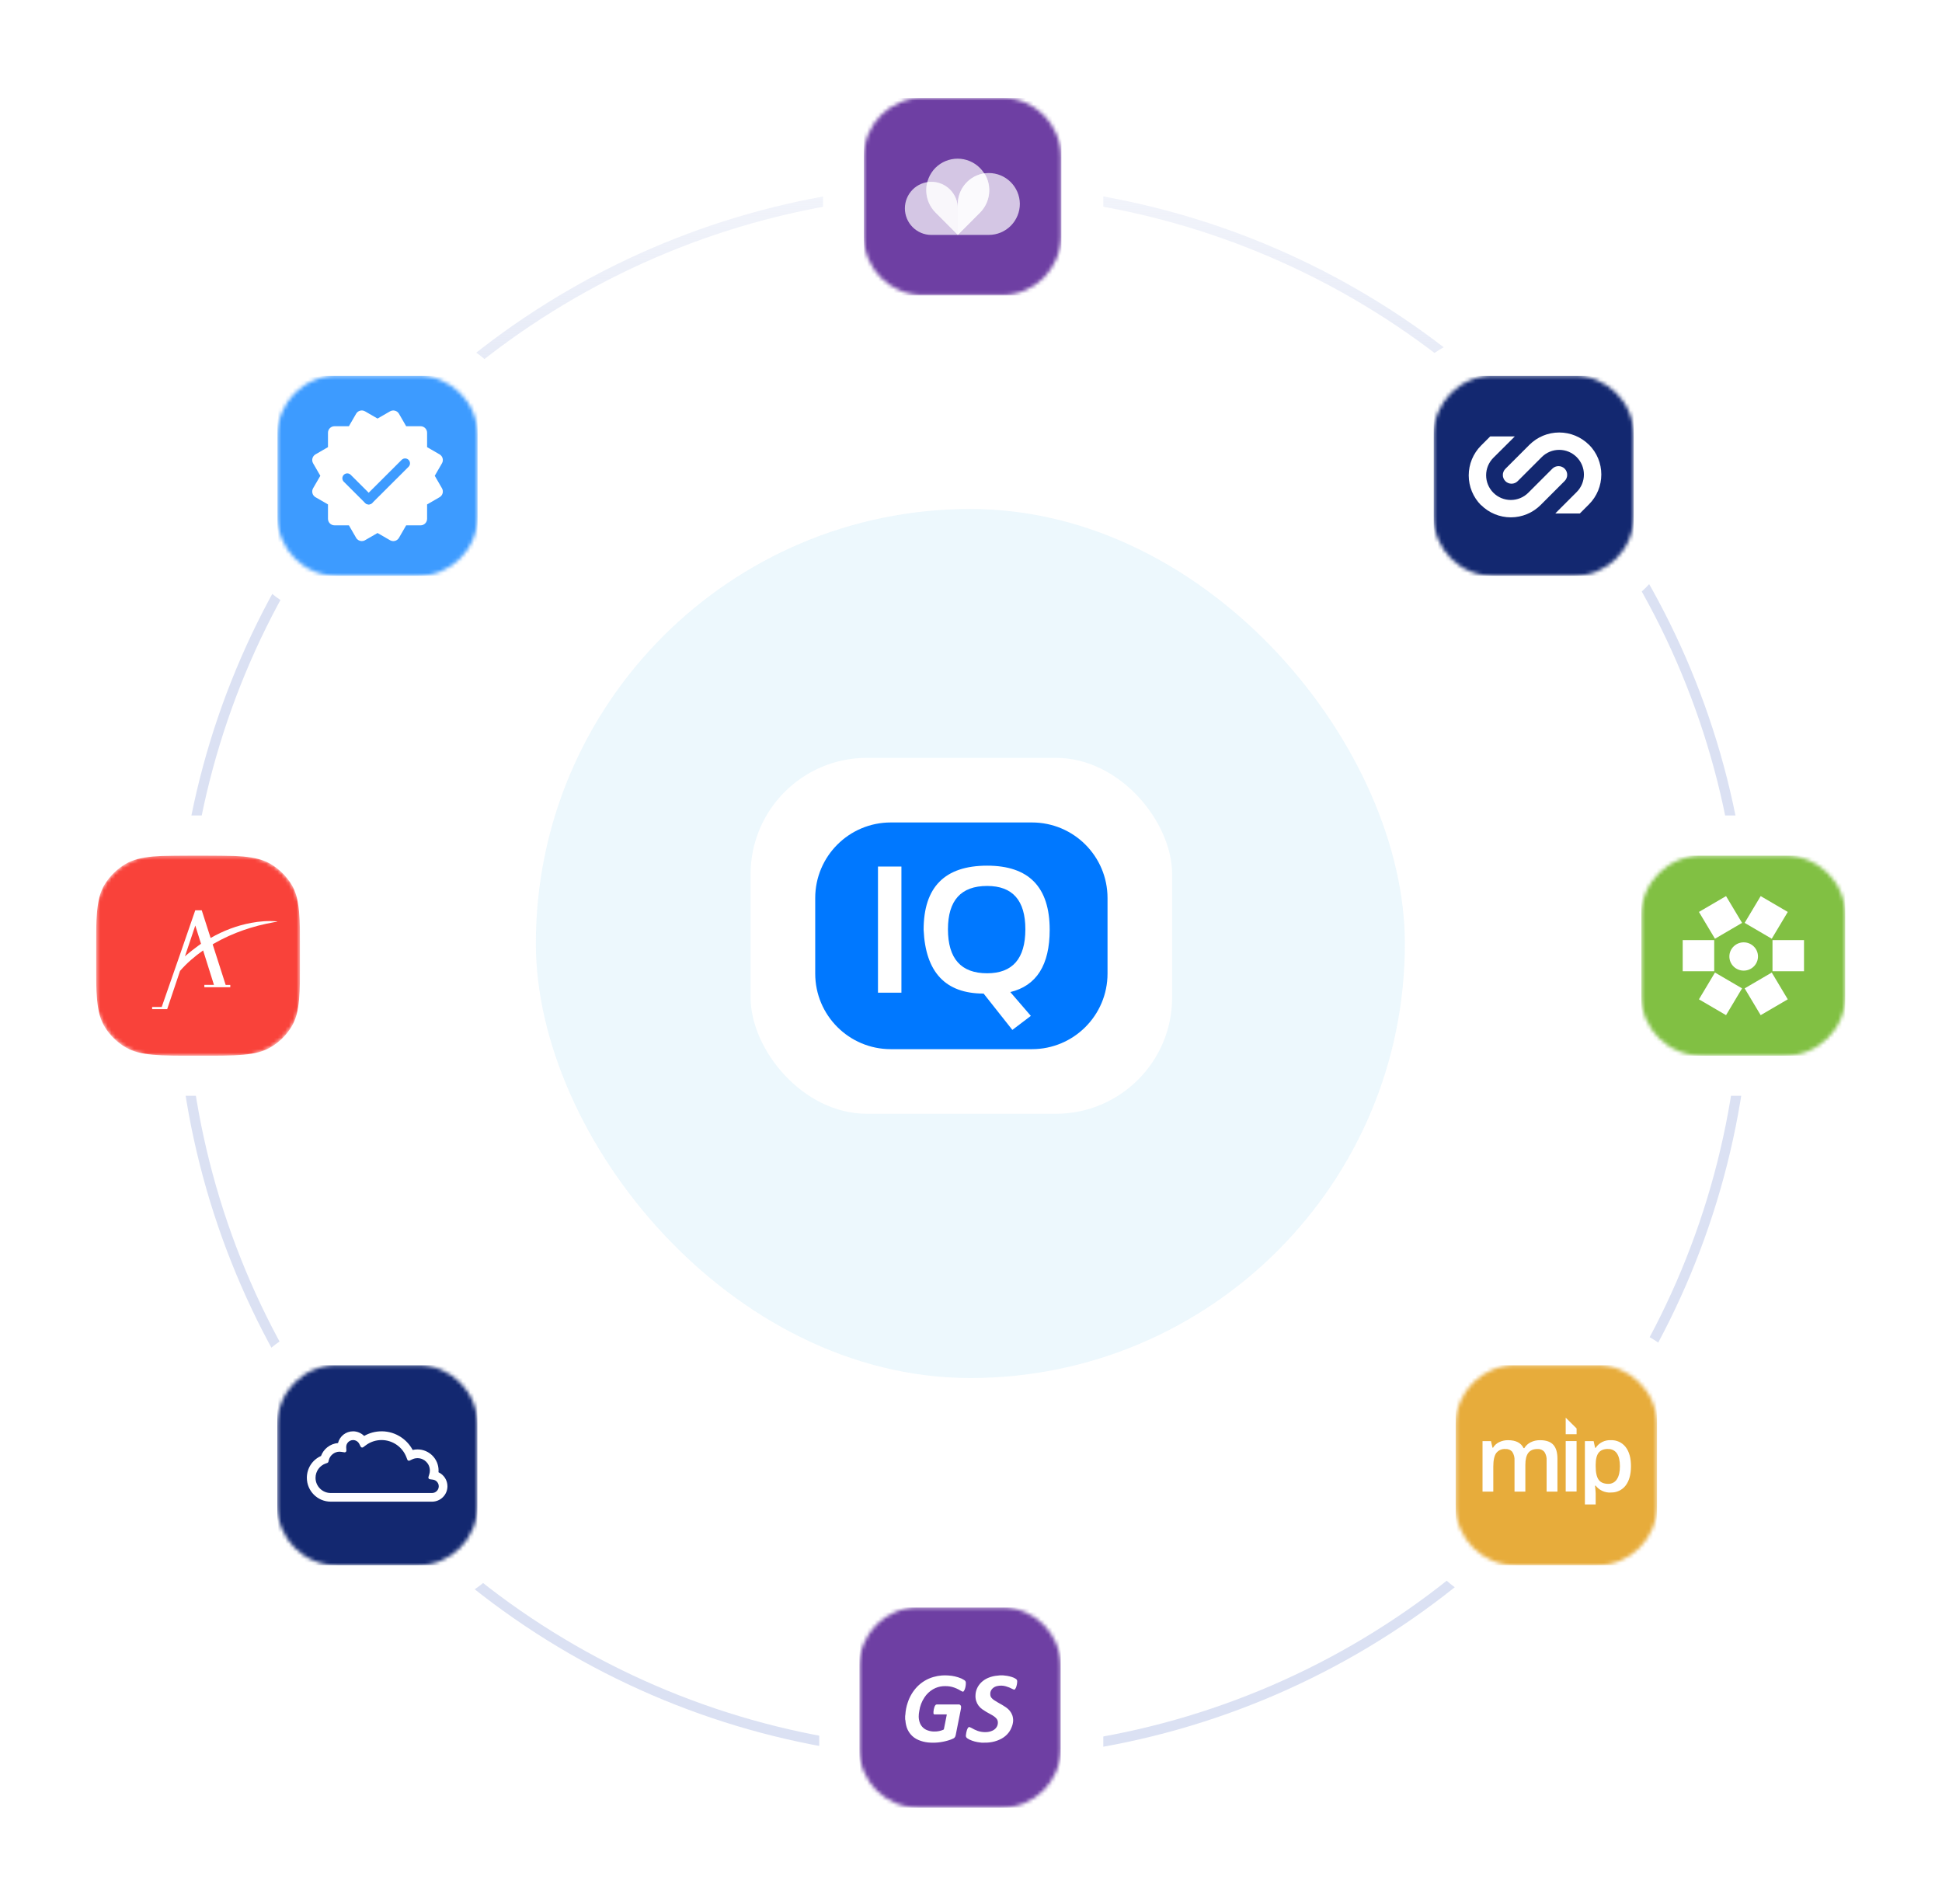 <svg width="514" height="504" viewBox="0 0 514 504" fill="none" xmlns="http://www.w3.org/2000/svg">
<g opacity="0.3" filter="url(#filter0_f_22581_2479)">
<rect x="141.831" y="134.712" width="230" height="230" rx="115" fill="#C1E6F7"/>
</g>
<rect x="198.67" y="200.58" width="111.563" height="94.196" rx="30.777" fill="white"/>
<path d="M293.135 257.678C293.135 268.724 284.181 277.678 273.135 277.678H235.768C224.722 277.678 215.768 268.724 215.768 257.678V237.678C215.768 226.632 224.722 217.678 235.768 217.678H273.135C284.181 217.678 293.135 226.632 293.135 237.678V257.678Z" fill="#0078FF"/>
<path d="M238.584 229.346V262.73H232.38V229.346H238.584Z" fill="white"/>
<path d="M261.272 257.594C268.016 257.594 271.388 253.711 271.388 245.945C271.388 238.303 268.016 234.482 261.272 234.482C254.358 234.482 250.9 238.303 250.9 245.945C250.9 253.711 254.358 257.594 261.272 257.594ZM244.461 246.085C244.461 234.77 250.066 229.112 261.272 229.112C272.309 229.112 277.826 234.77 277.826 246.085C277.826 255.392 274.353 260.886 267.407 262.567L272.839 268.87L267.945 272.582L260.335 262.964C250.252 262.964 244.961 257.337 244.461 246.085Z" fill="white"/>
<circle cx="254.999" cy="257.148" r="207.132" stroke="url(#paint0_linear_22581_2479)" stroke-width="2.673"/>
<g filter="url(#filter1_d_22581_2479)">
<path d="M62.797 374.004C62.797 359.962 74.18 348.58 88.221 348.58H111.56C125.601 348.58 136.984 359.962 136.984 374.004V397.342C136.984 411.384 125.601 422.766 111.56 422.766H88.221C74.18 422.766 62.797 411.384 62.797 397.342V374.004Z" fill="white"/>
<g clip-path="url(#clip0_22581_2479)">
<mask id="mask0_22581_2479" style="mask-type:luminance" maskUnits="userSpaceOnUse" x="73" y="359" width="54" height="54">
<path d="M110.634 359.173H89.147C80.445 359.173 73.391 366.228 73.391 374.93V396.416C73.391 405.118 80.445 412.173 89.147 412.173H110.634C119.336 412.173 126.391 405.118 126.391 396.416V374.93C126.391 366.228 119.336 359.173 110.634 359.173Z" fill="white"/>
</mask>
<g mask="url(#mask0_22581_2479)">
<path d="M110.634 359.173H89.147C80.445 359.173 73.391 366.228 73.391 374.93V396.416C73.391 405.118 80.445 412.173 89.147 412.173H110.634C119.336 412.173 126.391 405.118 126.391 396.416V374.93C126.391 366.228 119.336 359.173 110.634 359.173Z" fill="white"/>
<path fill-rule="evenodd" clip-rule="evenodd" d="M73.391 359.173H126.391V412.173H73.391V359.173ZM96.382 377.927C97.773 377.126 99.361 376.703 100.998 376.703V376.699C102.89 376.699 104.714 377.267 106.275 378.345C107.512 379.196 108.522 380.329 109.222 381.638C109.636 381.543 110.064 381.493 110.505 381.493C113.575 381.493 116.077 383.99 116.077 387.065C116.077 387.224 116.072 387.383 116.058 387.538C117.491 388.202 118.428 389.648 118.428 391.245C118.428 393.492 116.6 395.32 114.348 395.32H114.289H87.539C84.051 395.32 81.217 392.487 81.217 389.003C81.217 386.487 82.677 384.245 84.96 383.235C85.297 382.325 85.865 381.534 86.62 380.938C87.43 380.288 88.431 379.892 89.463 379.805C89.923 377.986 91.546 376.703 93.461 376.703C94.539 376.703 95.604 377.158 96.382 377.927ZM96.141 380.902C96.059 380.961 95.963 380.993 95.868 380.993V381.002C95.831 381.002 95.795 380.997 95.763 380.988C95.636 380.956 95.522 380.87 95.463 380.752L95.085 380.019C94.771 379.41 94.135 379.019 93.461 379.019C92.452 379.019 91.633 379.837 91.633 380.847V380.947L91.678 381.784C91.688 381.92 91.633 382.057 91.533 382.148C91.451 382.225 91.342 382.266 91.228 382.266C91.205 382.266 91.16 382.262 91.16 382.262L90.323 382.134C90.177 382.112 90.027 382.102 89.891 382.102C89.864 382.102 89.836 382.098 89.809 382.093C88.481 382.13 87.312 383.076 87.012 384.372L86.925 384.75C86.889 384.904 86.775 385.027 86.625 385.077L86.257 385.2C84.619 385.75 83.514 387.283 83.514 389.012C83.514 391.227 85.315 393.032 87.535 393.032H114.348C115.326 393.032 116.127 392.237 116.127 391.254C116.127 390.367 115.467 389.607 114.585 389.494L113.775 389.385C113.643 389.366 113.525 389.294 113.452 389.18C113.379 389.066 113.361 388.93 113.398 388.802L113.634 388.02C113.73 387.711 113.775 387.397 113.775 387.079C113.775 385.277 112.31 383.808 110.505 383.808C110.013 383.808 109.54 383.913 109.108 384.122L108.431 384.445C108.371 384.477 108.303 384.49 108.235 384.49C108.176 384.49 108.121 384.481 108.067 384.459C107.953 384.409 107.857 384.318 107.812 384.199L107.539 383.499C106.498 380.815 103.868 379.014 100.998 379.014C99.47 379.014 98.019 379.496 96.8 380.41L96.141 380.902Z" fill="#132870"/>
</g>
</g>
</g>
<g filter="url(#filter2_d_22581_2479)">
<path d="M216.831 438.136C216.831 424.095 228.213 412.712 242.254 412.712H266.593C280.634 412.712 292.017 424.095 292.017 438.136V461.475C292.017 475.516 280.634 486.898 266.593 486.898H242.254C228.213 486.898 216.831 475.516 216.831 461.475V438.136Z" fill="white"/>
<g clip-path="url(#clip1_22581_2479)">
<mask id="mask1_22581_2479" style="mask-type:luminance" maskUnits="userSpaceOnUse" x="227" y="423" width="54" height="54">
<path d="M265.164 423.305H243.027C234.427 423.305 227.456 430.24 227.456 438.795V460.816C227.456 469.37 234.427 476.305 243.027 476.305H265.164C273.764 476.305 280.736 469.37 280.736 460.816V438.795C280.736 430.24 273.764 423.305 265.164 423.305Z" fill="white"/>
</mask>
<g mask="url(#mask1_22581_2479)">
<path d="M265.164 423.305H243.027C234.427 423.305 227.456 430.24 227.456 438.795V460.816C227.456 469.37 234.427 476.305 243.027 476.305H265.164C273.764 476.305 280.736 469.37 280.736 460.816V438.795C280.736 430.24 273.764 423.305 265.164 423.305Z" fill="white"/>
<path fill-rule="evenodd" clip-rule="evenodd" d="M227.456 423.305H280.735V476.305H227.456V423.305ZM239.571 452.067C239.595 451.945 239.612 451.821 239.623 451.697C239.69 450.582 239.909 449.482 240.276 448.428C240.789 446.876 241.641 445.46 242.768 444.287C243.962 443.067 245.448 442.181 247.081 441.718C247.801 441.509 248.54 441.377 249.287 441.321C249.841 441.282 250.397 441.282 250.951 441.321C252.168 441.382 253.365 441.659 254.487 442.14C254.69 442.235 254.884 442.35 255.08 442.467C255.13 442.497 255.18 442.527 255.231 442.556C255.361 442.63 255.467 442.739 255.539 442.871C255.61 443.003 255.644 443.152 255.635 443.303C255.643 443.889 255.544 444.471 255.342 445.02C255.282 445.17 255.203 445.313 255.107 445.443C255.089 445.479 255.064 445.512 255.033 445.538C255.003 445.564 254.967 445.584 254.928 445.596C254.89 445.608 254.849 445.611 254.809 445.606C254.769 445.602 254.731 445.589 254.696 445.568C254.559 445.518 254.428 445.454 254.304 445.377C253.581 444.917 252.794 444.57 251.968 444.346C251.583 444.248 251.19 444.186 250.794 444.161C250.383 444.135 249.971 444.135 249.561 444.161C248.642 444.233 247.75 444.51 246.951 444.974C246.038 445.505 245.261 446.245 244.68 447.133C243.96 448.211 243.492 449.439 243.31 450.726C243.213 451.205 243.163 451.691 243.16 452.179C243.16 452.81 243.284 453.434 243.525 454.015C243.711 454.439 243.98 454.819 244.317 455.133C244.654 455.446 245.05 455.686 245.483 455.838C246.097 456.066 246.748 456.173 247.401 456.155C248.179 456.158 248.949 456 249.665 455.693C249.714 455.676 249.756 455.646 249.788 455.604C249.819 455.563 249.838 455.514 249.841 455.462C249.962 454.851 250.084 454.238 250.207 453.626C250.329 453.013 250.451 452.401 250.572 451.79C250.577 451.737 250.577 451.684 250.572 451.631H247.401C247.362 451.636 247.322 451.632 247.283 451.621C247.245 451.61 247.21 451.591 247.179 451.566C247.148 451.541 247.122 451.51 247.103 451.474C247.084 451.439 247.072 451.4 247.068 451.36C247.052 451.205 247.052 451.047 247.068 450.891C247.103 450.485 247.184 450.084 247.31 449.696C247.373 449.505 247.468 449.326 247.59 449.168C247.633 449.113 247.687 449.069 247.75 449.039C247.812 449.009 247.88 448.994 247.949 448.996H253.671C253.743 448.986 253.815 448.986 253.887 448.996C254.023 449.03 254.145 449.107 254.234 449.217C254.323 449.326 254.376 449.462 254.383 449.604C254.388 449.767 254.377 449.931 254.35 450.092L254.154 451.069C253.856 452.555 253.563 454.018 253.273 455.482C253.221 455.739 253.171 455.998 253.12 456.258C253.07 456.517 253.019 456.776 252.967 457.034C252.945 457.139 252.917 457.243 252.882 457.344C252.839 457.488 252.768 457.621 252.671 457.735C252.574 457.849 252.455 457.941 252.321 458.005C251.87 458.223 251.4 458.399 250.918 458.533C250.053 458.789 249.166 458.964 248.269 459.055C247.401 459.137 246.527 459.137 245.659 459.055C244.772 458.968 243.903 458.745 243.081 458.394C242.259 458.054 241.532 457.514 240.964 456.823C240.395 456.133 240.002 455.311 239.819 454.432C239.728 454.041 239.669 453.643 239.643 453.243C239.625 453.129 239.601 453.017 239.571 452.906V452.067ZM259.425 459.061L259.924 459.117L261.152 459.092H261.293L261.869 459.043C262.809 458.94 263.72 458.69 264.559 458.304C266.056 457.639 267.194 456.484 267.726 455.088C267.971 454.532 268.115 453.946 268.154 453.351C268.17 452.848 268.097 452.345 267.937 451.861C267.635 451.028 267.052 450.296 266.265 449.76C265.578 449.295 264.86 448.865 264.116 448.473C263.772 448.27 263.449 448.067 263.126 447.857C262.854 447.688 262.617 447.48 262.424 447.241C262.219 446.987 262.109 446.684 262.108 446.373C262.094 446.223 262.094 446.073 262.108 445.923C262.164 445.5 262.365 445.103 262.685 444.783C263.005 444.463 263.428 444.235 263.898 444.131C264.658 443.952 265.461 443.971 266.209 444.186C266.811 444.353 267.386 444.585 267.923 444.876C268.039 444.943 268.164 444.997 268.295 445.036C268.329 445.051 268.366 445.06 268.404 445.062C268.442 445.064 268.48 445.059 268.516 445.048C268.552 445.037 268.585 445.02 268.613 444.998C268.642 444.976 268.665 444.949 268.681 444.919C268.77 444.798 268.845 444.671 268.906 444.537C269.108 444.007 269.216 443.452 269.229 442.893C269.239 442.756 269.207 442.619 269.137 442.497C269.066 442.375 268.96 442.271 268.829 442.197C268.657 442.092 268.478 441.996 268.295 441.907C267.556 441.608 266.766 441.419 265.956 441.347L265.436 441.291H264.671L264.137 441.353C263.228 441.412 262.339 441.621 261.518 441.969C260.134 442.56 259.069 443.6 258.547 444.87C258.323 445.414 258.202 445.986 258.189 446.564C258.158 447.07 258.219 447.577 258.371 448.067C258.634 448.938 259.205 449.714 260.001 450.284C260.703 450.769 261.442 451.212 262.213 451.608C262.539 451.777 262.849 451.969 263.14 452.181C263.351 452.335 263.541 452.508 263.709 452.699C263.926 452.942 264.06 453.235 264.095 453.542C264.116 453.729 264.116 453.916 264.095 454.103C264.049 454.496 263.89 454.871 263.632 455.195C263.373 455.518 263.025 455.778 262.62 455.951C262.13 456.17 261.59 456.292 261.04 456.308C260.267 456.352 259.492 456.245 258.772 455.994C258.189 455.777 257.632 455.51 257.107 455.199C256.978 455.122 256.839 455.058 256.693 455.008C256.654 454.99 256.611 454.979 256.567 454.976C256.523 454.973 256.479 454.978 256.437 454.99C256.395 455.002 256.356 455.021 256.323 455.046C256.29 455.072 256.263 455.103 256.243 455.138C256.191 455.197 256.146 455.261 256.11 455.329C256.043 455.461 255.984 455.597 255.934 455.735C255.783 456.199 255.687 456.676 255.647 457.158C255.621 457.314 255.646 457.474 255.717 457.618C255.789 457.763 255.906 457.887 256.054 457.977C256.234 458.095 256.422 458.204 256.616 458.304C257.491 458.706 258.443 458.963 259.425 459.061Z" fill="#6E3FA3"/>
</g>
</g>
</g>
<g filter="url(#filter3_d_22581_2479)">
<path d="M62.831 112.136C62.831 98.095 74.213 86.712 88.254 86.712H111.593C125.634 86.712 137.017 98.095 137.017 112.136V135.475C137.017 149.516 125.634 160.898 111.593 160.898H88.254C74.213 160.898 62.831 149.516 62.831 135.475V112.136Z" fill="white"/>
<g clip-path="url(#clip2_22581_2479)">
<mask id="mask2_22581_2479" style="mask-type:luminance" maskUnits="userSpaceOnUse" x="73" y="97" width="54" height="54">
<path d="M110.667 97.305H89.181C80.478 97.305 73.424 104.36 73.424 113.062V134.548C73.424 143.251 80.478 150.305 89.181 150.305H110.667C119.369 150.305 126.424 143.251 126.424 134.548V113.062C126.424 104.36 119.369 97.305 110.667 97.305Z" fill="white"/>
</mask>
<g mask="url(#mask2_22581_2479)">
<path d="M110.667 97.305H89.181C80.478 97.305 73.424 104.36 73.424 113.062V134.548C73.424 143.251 80.478 150.305 89.181 150.305H110.667C119.369 150.305 126.424 143.251 126.424 134.548V113.062C126.424 104.36 119.369 97.305 110.667 97.305Z" fill="white"/>
<path d="M126.424 150.305H73.424V97.305H126.424V150.305Z" fill="#3D9BFF"/>
<path d="M82.697 128.421C82.815 128.865 83.104 129.244 83.504 129.472L86.808 131.383V135.189C86.808 136.145 87.582 136.92 88.539 136.92H92.345L94.256 140.226C94.578 140.78 95.157 141.091 95.756 141.091C96.051 141.091 96.348 141.017 96.62 140.859L99.924 138.95L103.23 140.861C103.627 141.091 104.103 141.152 104.544 141.034C104.987 140.917 105.366 140.626 105.595 140.228L107.504 136.923H111.31C112.267 136.923 113.041 136.148 113.041 135.193V131.386L116.345 129.476C117.174 128.998 117.458 127.939 116.978 127.111L115.069 123.805L116.98 120.501C117.458 119.674 117.174 118.614 116.347 118.137L113.042 116.226V112.42C113.042 111.464 112.269 110.689 111.312 110.689H107.505L105.596 107.385C105.366 106.986 104.987 106.697 104.546 106.578C104.104 106.459 103.63 106.519 103.232 106.751L99.924 108.66L96.62 106.749C95.793 106.268 94.734 106.554 94.256 107.381L92.345 110.687H88.539C87.582 110.687 86.808 111.462 86.808 112.418V116.224L83.504 118.137C83.106 118.367 82.817 118.744 82.697 119.187C82.578 119.63 82.642 120.103 82.872 120.501L84.781 123.805L82.87 127.109C82.642 127.506 82.579 127.978 82.697 128.421Z" fill="white"/>
<path d="M108.139 121.421C108.645 120.916 108.645 120.098 108.139 119.593C107.633 119.088 106.812 119.088 106.306 119.593L96.692 129.181C96.186 129.685 96.186 130.504 96.692 131.009C97.198 131.514 98.019 131.514 98.525 131.009L108.139 121.421Z" fill="#3D9BFF"/>
<path d="M96.643 131.011C97.149 131.516 97.97 131.516 98.476 131.011C98.982 130.506 98.982 129.688 98.476 129.183L92.826 123.548C92.32 123.043 91.499 123.043 90.993 123.548C90.487 124.053 90.487 124.871 90.993 125.376L96.643 131.011Z" fill="#3D9BFF"/>
</g>
</g>
</g>
<g filter="url(#filter4_d_22581_2479)">
<path d="M14.831 239.136C14.831 225.095 26.213 213.712 40.255 213.712H64.593C78.635 213.712 90.017 225.095 90.017 239.136V262.475C90.017 276.516 78.635 287.898 64.593 287.898H40.255C26.213 287.898 14.831 276.516 14.831 262.475V239.136Z" fill="white"/>
<g clip-path="url(#clip3_22581_2479)">
<mask id="mask3_22581_2479" style="mask-type:luminance" maskUnits="userSpaceOnUse" x="25" y="224" width="55" height="54">
<path d="M63.37 224.305H41.478C32.611 224.305 25.424 231.36 25.424 240.062V261.548C25.424 270.251 32.611 277.305 41.478 277.305H63.37C72.236 277.305 79.424 270.251 79.424 261.548V240.062C79.424 231.36 72.236 224.305 63.37 224.305Z" fill="white"/>
</mask>
<g mask="url(#mask3_22581_2479)">
<path d="M63.37 224.305H41.478C32.611 224.305 25.424 231.36 25.424 240.062V261.548C25.424 270.251 32.611 277.305 41.478 277.305H63.37C72.236 277.305 79.424 270.251 79.424 261.548V240.062C79.424 231.36 72.236 224.305 63.37 224.305Z" fill="white"/>
<path fill-rule="evenodd" clip-rule="evenodd" d="M27.671 232.022C25.424 235.739 25.424 240.761 25.424 250.805C25.424 260.849 25.424 265.871 27.671 269.589C29.043 271.858 30.974 273.753 33.286 275.099C37.074 277.305 42.19 277.305 52.424 277.305C62.657 277.305 67.774 277.305 71.562 275.099C73.874 273.753 75.805 271.858 77.177 269.589C79.424 265.871 79.424 260.849 79.424 250.805C79.424 240.761 79.424 235.739 77.177 232.022C75.805 229.752 73.874 227.857 71.562 226.511C67.774 224.305 62.657 224.305 52.424 224.305C42.19 224.305 37.074 224.305 33.286 226.511C30.974 227.857 29.043 229.752 27.671 232.022ZM66.503 242.132C68.728 241.721 70.97 241.54 73.234 241.734C73.262 241.737 73.291 241.741 73.334 241.746C73.366 241.75 73.407 241.756 73.462 241.762C73.186 241.864 72.936 241.9 72.697 241.935C72.611 241.948 72.526 241.96 72.442 241.975C66.906 242.975 61.655 244.749 56.773 247.527C56.704 247.566 56.628 247.614 56.551 247.662C56.462 247.718 56.371 247.775 56.289 247.82C56.279 247.79 56.269 247.761 56.26 247.733C56.254 247.716 56.248 247.698 56.242 247.681L59.726 258.549H60.951V259.167H54.085V258.546H56.627L53.76 249.427C51.584 250.951 49.385 252.824 47.661 254.839C47.657 254.843 47.679 254.772 47.718 254.653L44.251 264.963H40.265V264.393H42.802C42.802 264.393 46.174 254.731 47.807 250.024C49.069 246.387 51.683 238.8 51.683 238.8H53.395L55.745 246.132C59.095 244.217 62.688 242.837 66.503 242.132ZM48.95 250.988C49.083 250.874 50.044 250.046 50.952 249.332C51.921 248.571 53.184 247.677 53.205 247.663L51.69 242.841L48.95 250.988Z" fill="#F9423A"/>
</g>
</g>
</g>
<g filter="url(#filter5_d_22581_2479)">
<path d="M423.831 239.136C423.831 225.095 435.213 213.712 449.254 213.712H473.593C487.634 213.712 499.017 225.095 499.017 239.136V262.475C499.017 276.516 487.634 287.898 473.593 287.898H449.254C435.213 287.898 423.831 276.516 423.831 262.475V239.136Z" fill="white"/>
<g clip-path="url(#clip4_22581_2479)">
<mask id="mask4_22581_2479" style="mask-type:luminance" maskUnits="userSpaceOnUse" x="434" y="224" width="55" height="54">
<path d="M472.37 224.305H450.478C441.612 224.305 434.424 231.36 434.424 240.062V261.548C434.424 270.251 441.612 277.305 450.478 277.305H472.37C481.236 277.305 488.424 270.251 488.424 261.548V240.062C488.424 231.36 481.236 224.305 472.37 224.305Z" fill="white"/>
</mask>
<g mask="url(#mask4_22581_2479)">
<path d="M472.37 224.305H450.478C441.612 224.305 434.424 231.36 434.424 240.062V261.548C434.424 270.251 441.612 277.305 450.478 277.305H472.37C481.236 277.305 488.424 270.251 488.424 261.548V240.062C488.424 231.36 481.236 224.305 472.37 224.305Z" fill="white"/>
<path d="M488.424 277.305H434.424V224.305H488.424V277.305ZM453.909 255.279C452.486 257.642 451.092 260.006 449.668 262.37C452.059 263.776 454.45 265.155 456.841 266.562C458.264 264.198 459.659 261.835 461.083 259.471C458.691 258.064 456.3 256.686 453.909 255.279ZM461.765 259.471C463.188 261.835 464.584 264.198 466.007 266.562C468.398 265.155 470.789 263.776 473.18 262.37C471.757 260.006 470.362 257.642 468.939 255.279C466.548 256.686 464.156 258.064 461.765 259.471ZM445.37 254.941H453.71V246.697H445.37V254.941ZM469.138 254.941H477.478V246.697H469.138V254.941ZM461.509 247.288C459.432 247.288 457.723 248.976 457.723 251.03C457.723 253.113 459.431 254.773 461.509 254.773C463.616 254.773 465.295 253.084 465.295 251.03C465.295 248.948 463.587 247.289 461.509 247.288ZM456.841 235.048C454.45 236.455 452.059 237.834 449.668 239.241C451.092 241.604 452.486 243.968 453.909 246.332C456.3 244.925 458.691 243.546 461.083 242.139C459.659 239.776 458.264 237.412 456.841 235.048ZM461.765 242.139C464.156 243.546 466.548 244.925 468.939 246.332C470.362 243.968 471.757 241.604 473.18 239.241C470.789 237.834 468.398 236.455 466.007 235.048C464.584 237.412 463.188 239.776 461.765 242.139Z" fill="#81C043"/>
</g>
</g>
</g>
<g filter="url(#filter6_d_22581_2479)">
<path d="M368.831 112.136C368.831 98.095 380.213 86.712 394.254 86.712H417.593C431.634 86.712 443.017 98.095 443.017 112.136V135.475C443.017 149.516 431.634 160.898 417.593 160.898H394.254C380.213 160.898 368.831 149.516 368.831 135.475V112.136Z" fill="white"/>
<g clip-path="url(#clip5_22581_2479)">
<mask id="mask5_22581_2479" style="mask-type:luminance" maskUnits="userSpaceOnUse" x="379" y="97" width="54" height="54">
<path d="M416.667 97.305H395.181C386.478 97.305 379.424 104.36 379.424 113.062V134.548C379.424 143.251 386.478 150.305 395.181 150.305H416.667C425.369 150.305 432.424 143.251 432.424 134.548V113.062C432.424 104.36 425.369 97.305 416.667 97.305Z" fill="white"/>
</mask>
<g mask="url(#mask5_22581_2479)">
<path d="M416.667 97.305H395.181C386.478 97.305 379.424 104.36 379.424 113.062V134.548C379.424 143.251 386.478 150.305 395.181 150.305H416.667C425.369 150.305 432.424 143.251 432.424 134.548V113.062C432.424 104.36 425.369 97.305 416.667 97.305Z" fill="white"/>
<path d="M432.424 150.305H379.424V97.305H432.424V150.305ZM391.987 115.822C389.904 117.915 388.735 120.748 388.735 123.701C388.735 126.654 389.904 129.487 391.987 131.58L392 131.549C394.092 133.635 396.926 134.805 399.879 134.805C402.833 134.805 405.667 133.634 407.758 131.549L414.127 125.177C414.34 124.964 414.51 124.71 414.625 124.431C414.741 124.152 414.8 123.853 414.8 123.551C414.8 123.248 414.741 122.949 414.625 122.669C414.51 122.39 414.34 122.137 414.127 121.923C413.913 121.709 413.659 121.539 413.38 121.424C413.101 121.308 412.801 121.249 412.499 121.249C412.197 121.249 411.897 121.308 411.618 121.424C411.339 121.539 411.085 121.709 410.872 121.923L404.503 128.294C403.277 129.52 401.614 130.209 399.879 130.209C398.145 130.209 396.482 129.52 395.255 128.294C394.029 127.068 393.34 125.404 393.34 123.67C393.34 121.936 394.029 120.273 395.255 119.046L400.135 114.188L400.926 113.393H394.416L391.987 115.822ZM412.685 112.346C409.73 112.346 406.897 113.517 404.805 115.604L398.438 121.971C398.006 122.403 397.764 122.988 397.764 123.599C397.764 124.209 398.006 124.795 398.438 125.226C398.869 125.658 399.455 125.901 400.065 125.901C400.676 125.901 401.261 125.658 401.693 125.226L408.061 118.859C409.287 117.632 410.95 116.943 412.685 116.943C414.419 116.943 416.082 117.632 417.308 118.859C418.535 120.085 419.224 121.748 419.224 123.483C419.224 125.217 418.535 126.88 417.308 128.107L412.429 132.982L411.652 133.777H418.149L420.578 131.348C422.66 129.255 423.829 126.423 423.829 123.47C423.829 120.518 422.66 117.686 420.578 115.593L420.564 115.604C418.472 113.517 415.639 112.346 412.685 112.346Z" fill="#132870"/>
</g>
</g>
</g>
<g filter="url(#filter7_d_22581_2479)">
<path d="M374.484 374.004C374.484 359.962 385.866 348.58 399.907 348.58H424.246C438.287 348.58 449.67 359.962 449.67 374.004V397.342C449.67 411.384 438.287 422.766 424.246 422.766H399.907C385.866 422.766 374.484 411.384 374.484 397.342V374.004Z" fill="white"/>
<g clip-path="url(#clip6_22581_2479)">
<mask id="mask6_22581_2479" style="mask-type:luminance" maskUnits="userSpaceOnUse" x="385" y="359" width="54" height="54">
<path d="M422.727 359.173H401.127C392.379 359.173 385.287 366.228 385.287 374.93V396.416C385.287 405.118 392.379 412.173 401.127 412.173H422.727C431.475 412.173 438.567 405.118 438.567 396.416V374.93C438.567 366.228 431.475 359.173 422.727 359.173Z" fill="white"/>
</mask>
<g mask="url(#mask6_22581_2479)">
<path d="M422.727 359.173H401.127C392.379 359.173 385.287 366.228 385.287 374.93V396.416C385.287 405.118 392.379 412.173 401.127 412.173H422.727C431.475 412.173 438.567 405.118 438.567 396.416V374.93C438.567 366.228 431.475 359.173 422.727 359.173Z" fill="white"/>
<path fill-rule="evenodd" clip-rule="evenodd" d="M385.287 359.173H438.567V412.173H385.287V359.173ZM417.282 379.282H414.404V392.636H417.282V379.282ZM414.404 377.48V373.092L417.286 375.941V377.48H414.404ZM403.724 392.663H400.855V384.421C400.91 383.619 400.704 382.822 400.269 382.145C400.047 381.882 399.765 381.676 399.447 381.545C399.128 381.413 398.783 381.36 398.439 381.389C397.977 381.353 397.513 381.431 397.09 381.618C396.666 381.805 396.296 382.094 396.014 382.459C395.501 383.174 395.24 384.361 395.24 386.023V392.663H392.39V379.291H394.627L395.03 381.043H395.172C395.552 380.401 396.118 379.887 396.796 379.569C397.526 379.218 398.328 379.041 399.139 379.05C401.207 379.05 402.58 379.751 403.257 381.153H403.449C403.852 380.49 404.434 379.954 405.129 379.605C405.899 379.225 406.749 379.035 407.609 379.05C409.215 379.05 410.382 379.451 411.118 380.261C411.855 381.071 412.217 382.295 412.217 383.947V392.663H409.352V384.421C409.408 383.619 409.201 382.82 408.762 382.145C408.539 381.883 408.257 381.678 407.939 381.547C407.62 381.416 407.275 381.362 406.932 381.389C405.82 381.389 405.01 381.735 404.493 382.423C403.976 383.11 403.724 384.17 403.724 385.609V392.663ZM424.098 392.482C424.788 392.799 425.546 392.945 426.306 392.909V392.891C427.062 392.925 427.815 392.777 428.501 392.46C429.188 392.143 429.788 391.666 430.25 391.07C431.199 389.847 431.674 388.145 431.678 385.964C431.681 383.782 431.212 382.084 430.273 380.87C429.815 380.275 429.22 379.798 428.537 379.481C427.854 379.164 427.104 379.016 426.351 379.05C425.562 379.006 424.775 379.171 424.07 379.527C423.365 379.884 422.768 380.419 422.338 381.08H422.192C421.991 380.139 421.858 379.543 421.794 379.291H419.483V396.063H422.338V393.141C422.338 392.909 422.283 392.217 422.169 391.088H422.338C422.803 391.687 423.407 392.165 424.098 392.482ZM423.125 382.363C423.647 381.702 424.475 381.371 425.61 381.371L425.615 381.389C426.072 381.365 426.528 381.459 426.938 381.662C427.349 381.864 427.7 382.169 427.957 382.545C428.488 383.315 428.754 384.462 428.754 385.95C428.754 387.438 428.484 388.59 427.948 389.395C427.708 389.78 427.37 390.094 426.968 390.307C426.566 390.52 426.115 390.623 425.66 390.606C424.483 390.603 423.635 390.237 423.116 389.509C422.598 388.781 422.338 387.602 422.338 385.973V385.549C422.341 384.087 422.604 383.025 423.125 382.363Z" fill="#E7AC3B"/>
</g>
</g>
</g>
<g filter="url(#filter8_d_22581_2479)">
<path d="M217.831 38.136C217.831 24.095 229.213 12.712 243.254 12.712H266.593C280.634 12.712 292.017 24.095 292.017 38.136V61.475C292.017 75.516 280.634 86.898 266.593 86.898H243.254C229.213 86.898 217.831 75.516 217.831 61.475V38.136Z" fill="white"/>
<g clip-path="url(#clip7_22581_2479)">
<mask id="mask7_22581_2479" style="mask-type:luminance" maskUnits="userSpaceOnUse" x="228" y="23" width="53" height="53">
<path d="M265.255 23.789H244.18C235.593 23.789 228.633 30.749 228.633 39.335V60.414C228.633 69.001 235.593 75.961 244.18 75.961H265.255C273.841 75.961 280.801 69.001 280.801 60.414V39.335C280.801 30.749 273.841 23.789 265.255 23.789Z" fill="white"/>
</mask>
<g mask="url(#mask7_22581_2479)">
<path d="M265.255 23.789H244.18C235.593 23.789 228.633 30.749 228.633 39.335V60.414C228.633 69.001 235.593 75.961 244.18 75.961H265.255C273.841 75.961 280.801 69.001 280.801 60.414V39.335C280.801 30.749 273.841 23.789 265.255 23.789Z" fill="#6E3FA3"/>
<path fill-rule="evenodd" clip-rule="evenodd" d="M280.926 23.789H228.633V76.082H280.926V23.789ZM253.49 39.875C251.288 39.866 249.172 40.731 247.602 42.281V42.282C246.827 43.06 246.212 43.984 245.793 45C245.647 45.353 245.526 45.716 245.43 46.084C243.97 46.311 242.609 46.998 241.552 48.059C240.239 49.377 239.502 51.164 239.501 53.027C239.5 53.95 239.681 54.865 240.032 55.718C240.384 56.571 240.899 57.347 241.55 58C242.2 58.653 242.972 59.171 243.822 59.525C244.672 59.879 245.582 60.06 246.502 60.06H253.511V60.054H261.72C263.898 60.054 265.987 59.186 267.527 57.64C269.068 56.094 269.933 53.997 269.933 51.81C269.903 49.643 269.025 47.575 267.487 46.053C265.95 44.532 263.878 43.678 261.719 43.678C261.311 43.678 260.906 43.709 260.508 43.769C260.181 43.251 259.797 42.768 259.359 42.328C257.802 40.766 255.692 39.884 253.49 39.875Z" fill="#6E3FA3"/>
<path fill-rule="evenodd" clip-rule="evenodd" d="M269.933 51.81C269.933 53.997 269.068 56.094 267.527 57.64C265.987 59.186 263.898 60.054 261.72 60.054H253.505V51.81C253.535 49.643 254.413 47.575 255.95 46.053C257.488 44.532 259.56 43.678 261.719 43.678C263.878 43.678 265.95 44.532 267.487 46.053C269.025 47.575 269.903 49.643 269.933 51.81Z" fill="white" fill-opacity="0.7"/>
<path fill-rule="evenodd" clip-rule="evenodd" d="M239.501 53.027C239.502 51.164 240.239 49.377 241.552 48.059C242.864 46.742 244.645 46.001 246.501 46.001C247.421 46 248.332 46.18 249.182 46.533C250.032 46.885 250.805 47.402 251.456 48.054C252.107 48.706 252.623 49.481 252.976 50.334C253.329 51.186 253.511 52.1 253.511 53.024V60.06H246.502C245.582 60.06 244.672 59.879 243.822 59.525C242.972 59.171 242.2 58.653 241.55 58C240.899 57.347 240.384 56.571 240.032 55.718C239.681 54.865 239.5 53.95 239.501 53.027Z" fill="white" fill-opacity="0.7"/>
<path fill-rule="evenodd" clip-rule="evenodd" d="M247.602 42.281C249.172 40.731 251.288 39.866 253.49 39.875C255.692 39.884 257.801 40.766 259.359 42.328C260.916 43.891 261.795 46.008 261.805 48.218C261.815 50.428 260.954 52.553 259.411 54.129L253.506 60.054L247.602 54.129C246.827 53.351 246.212 52.428 245.793 51.412C245.374 50.395 245.158 49.306 245.158 48.206C245.158 47.106 245.374 46.017 245.793 45C246.212 43.984 246.827 43.06 247.602 42.282V42.281Z" fill="white" fill-opacity="0.7"/>
<path fill-rule="evenodd" clip-rule="evenodd" d="M260.579 43.759C258.637 44.032 256.855 44.994 255.558 46.471C254.26 47.947 253.532 49.842 253.505 51.81V60.054L259.409 54.129C260.744 52.788 261.587 51.033 261.8 49.149C262.012 47.266 261.582 45.365 260.579 43.759Z" fill="white" fill-opacity="0.7"/>
<path fill-rule="evenodd" clip-rule="evenodd" d="M253.505 53.024C253.504 51.16 252.765 49.374 251.452 48.057C250.139 46.74 248.359 46.001 246.502 46.001C246.143 46.001 245.785 46.029 245.43 46.084C245.06 47.498 245.066 48.986 245.447 50.397C245.828 51.809 246.571 53.096 247.602 54.129L253.507 60.054V53.017L253.505 53.024Z" fill="white" fill-opacity="0.5"/>
</g>
</g>
</g>
<defs>
<filter id="filter0_f_22581_2479" x="11.831" y="4.712" width="490" height="490" filterUnits="userSpaceOnUse" color-interpolation-filters="sRGB">
<feFlood flood-opacity="0" result="BackgroundImageFix"/>
<feBlend mode="normal" in="SourceGraphic" in2="BackgroundImageFix" result="shape"/>
<feGaussianBlur stdDeviation="65" result="effect1_foregroundBlur_22581_2479"/>
</filter>
<filter id="filter1_d_22581_2479" x="47.967" y="335.868" width="103.848" height="103.848" filterUnits="userSpaceOnUse" color-interpolation-filters="sRGB">
<feFlood flood-opacity="0" result="BackgroundImageFix"/>
<feColorMatrix in="SourceAlpha" type="matrix" values="0 0 0 0 0 0 0 0 0 0 0 0 0 0 0 0 0 0 127 0" result="hardAlpha"/>
<feMorphology radius="5.297" operator="dilate" in="SourceAlpha" result="effect1_dropShadow_22581_2479"/>
<feOffset dy="2.119"/>
<feGaussianBlur stdDeviation="4.767"/>
<feComposite in2="hardAlpha" operator="out"/>
<feColorMatrix type="matrix" values="0 0 0 0 0 0 0 0 0 0 0 0 0 0 0 0 0 0 0.07 0"/>
<feBlend mode="normal" in2="BackgroundImageFix" result="effect1_dropShadow_22581_2479"/>
<feBlend mode="normal" in="SourceGraphic" in2="effect1_dropShadow_22581_2479" result="shape"/>
</filter>
<filter id="filter2_d_22581_2479" x="202" y="400" width="104.848" height="103.848" filterUnits="userSpaceOnUse" color-interpolation-filters="sRGB">
<feFlood flood-opacity="0" result="BackgroundImageFix"/>
<feColorMatrix in="SourceAlpha" type="matrix" values="0 0 0 0 0 0 0 0 0 0 0 0 0 0 0 0 0 0 127 0" result="hardAlpha"/>
<feMorphology radius="5.297" operator="dilate" in="SourceAlpha" result="effect1_dropShadow_22581_2479"/>
<feOffset dy="2.119"/>
<feGaussianBlur stdDeviation="4.767"/>
<feComposite in2="hardAlpha" operator="out"/>
<feColorMatrix type="matrix" values="0 0 0 0 0 0 0 0 0 0 0 0 0 0 0 0 0 0 0.07 0"/>
<feBlend mode="normal" in2="BackgroundImageFix" result="effect1_dropShadow_22581_2479"/>
<feBlend mode="normal" in="SourceGraphic" in2="effect1_dropShadow_22581_2479" result="shape"/>
</filter>
<filter id="filter3_d_22581_2479" x="48" y="74" width="103.848" height="103.848" filterUnits="userSpaceOnUse" color-interpolation-filters="sRGB">
<feFlood flood-opacity="0" result="BackgroundImageFix"/>
<feColorMatrix in="SourceAlpha" type="matrix" values="0 0 0 0 0 0 0 0 0 0 0 0 0 0 0 0 0 0 127 0" result="hardAlpha"/>
<feMorphology radius="5.297" operator="dilate" in="SourceAlpha" result="effect1_dropShadow_22581_2479"/>
<feOffset dy="2.119"/>
<feGaussianBlur stdDeviation="4.767"/>
<feComposite in2="hardAlpha" operator="out"/>
<feColorMatrix type="matrix" values="0 0 0 0 0 0 0 0 0 0 0 0 0 0 0 0 0 0 0.07 0"/>
<feBlend mode="normal" in2="BackgroundImageFix" result="effect1_dropShadow_22581_2479"/>
<feBlend mode="normal" in="SourceGraphic" in2="effect1_dropShadow_22581_2479" result="shape"/>
</filter>
<filter id="filter4_d_22581_2479" x="1.00136e-05" y="201" width="104.848" height="103.848" filterUnits="userSpaceOnUse" color-interpolation-filters="sRGB">
<feFlood flood-opacity="0" result="BackgroundImageFix"/>
<feColorMatrix in="SourceAlpha" type="matrix" values="0 0 0 0 0 0 0 0 0 0 0 0 0 0 0 0 0 0 127 0" result="hardAlpha"/>
<feMorphology radius="5.297" operator="dilate" in="SourceAlpha" result="effect1_dropShadow_22581_2479"/>
<feOffset dy="2.119"/>
<feGaussianBlur stdDeviation="4.767"/>
<feComposite in2="hardAlpha" operator="out"/>
<feColorMatrix type="matrix" values="0 0 0 0 0 0 0 0 0 0 0 0 0 0 0 0 0 0 0.07 0"/>
<feBlend mode="normal" in2="BackgroundImageFix" result="effect1_dropShadow_22581_2479"/>
<feBlend mode="normal" in="SourceGraphic" in2="effect1_dropShadow_22581_2479" result="shape"/>
</filter>
<filter id="filter5_d_22581_2479" x="409" y="201" width="104.848" height="103.848" filterUnits="userSpaceOnUse" color-interpolation-filters="sRGB">
<feFlood flood-opacity="0" result="BackgroundImageFix"/>
<feColorMatrix in="SourceAlpha" type="matrix" values="0 0 0 0 0 0 0 0 0 0 0 0 0 0 0 0 0 0 127 0" result="hardAlpha"/>
<feMorphology radius="5.297" operator="dilate" in="SourceAlpha" result="effect1_dropShadow_22581_2479"/>
<feOffset dy="2.119"/>
<feGaussianBlur stdDeviation="4.767"/>
<feComposite in2="hardAlpha" operator="out"/>
<feColorMatrix type="matrix" values="0 0 0 0 0 0 0 0 0 0 0 0 0 0 0 0 0 0 0.07 0"/>
<feBlend mode="normal" in2="BackgroundImageFix" result="effect1_dropShadow_22581_2479"/>
<feBlend mode="normal" in="SourceGraphic" in2="effect1_dropShadow_22581_2479" result="shape"/>
</filter>
<filter id="filter6_d_22581_2479" x="354" y="74" width="103.848" height="103.848" filterUnits="userSpaceOnUse" color-interpolation-filters="sRGB">
<feFlood flood-opacity="0" result="BackgroundImageFix"/>
<feColorMatrix in="SourceAlpha" type="matrix" values="0 0 0 0 0 0 0 0 0 0 0 0 0 0 0 0 0 0 127 0" result="hardAlpha"/>
<feMorphology radius="5.297" operator="dilate" in="SourceAlpha" result="effect1_dropShadow_22581_2479"/>
<feOffset dy="2.119"/>
<feGaussianBlur stdDeviation="4.767"/>
<feComposite in2="hardAlpha" operator="out"/>
<feColorMatrix type="matrix" values="0 0 0 0 0 0 0 0 0 0 0 0 0 0 0 0 0 0 0.07 0"/>
<feBlend mode="normal" in2="BackgroundImageFix" result="effect1_dropShadow_22581_2479"/>
<feBlend mode="normal" in="SourceGraphic" in2="effect1_dropShadow_22581_2479" result="shape"/>
</filter>
<filter id="filter7_d_22581_2479" x="359.653" y="335.868" width="104.848" height="103.848" filterUnits="userSpaceOnUse" color-interpolation-filters="sRGB">
<feFlood flood-opacity="0" result="BackgroundImageFix"/>
<feColorMatrix in="SourceAlpha" type="matrix" values="0 0 0 0 0 0 0 0 0 0 0 0 0 0 0 0 0 0 127 0" result="hardAlpha"/>
<feMorphology radius="5.297" operator="dilate" in="SourceAlpha" result="effect1_dropShadow_22581_2479"/>
<feOffset dy="2.119"/>
<feGaussianBlur stdDeviation="4.767"/>
<feComposite in2="hardAlpha" operator="out"/>
<feColorMatrix type="matrix" values="0 0 0 0 0 0 0 0 0 0 0 0 0 0 0 0 0 0 0.07 0"/>
<feBlend mode="normal" in2="BackgroundImageFix" result="effect1_dropShadow_22581_2479"/>
<feBlend mode="normal" in="SourceGraphic" in2="effect1_dropShadow_22581_2479" result="shape"/>
</filter>
<filter id="filter8_d_22581_2479" x="203" y="1.28746e-05" width="103.848" height="103.848" filterUnits="userSpaceOnUse" color-interpolation-filters="sRGB">
<feFlood flood-opacity="0" result="BackgroundImageFix"/>
<feColorMatrix in="SourceAlpha" type="matrix" values="0 0 0 0 0 0 0 0 0 0 0 0 0 0 0 0 0 0 127 0" result="hardAlpha"/>
<feMorphology radius="5.297" operator="dilate" in="SourceAlpha" result="effect1_dropShadow_22581_2479"/>
<feOffset dy="2.119"/>
<feGaussianBlur stdDeviation="4.767"/>
<feComposite in2="hardAlpha" operator="out"/>
<feColorMatrix type="matrix" values="0 0 0 0 0 0 0 0 0 0 0 0 0 0 0 0 0 0 0.07 0"/>
<feBlend mode="normal" in2="BackgroundImageFix" result="effect1_dropShadow_22581_2479"/>
<feBlend mode="normal" in="SourceGraphic" in2="effect1_dropShadow_22581_2479" result="shape"/>
</filter>
<linearGradient id="paint0_linear_22581_2479" x1="254.999" y1="-6.778" x2="254.999" y2="257.148" gradientUnits="userSpaceOnUse">
<stop stop-color="#DBE1F3" stop-opacity="0"/>
<stop offset="0.589" stop-color="#DBE1F3"/>
</linearGradient>
<clipPath id="clip0_22581_2479">
<rect width="53" height="53" fill="white" transform="translate(73.391 359.173)"/>
</clipPath>
<clipPath id="clip1_22581_2479">
<rect width="54" height="53" fill="white" transform="translate(227.424 423.305)"/>
</clipPath>
<clipPath id="clip2_22581_2479">
<rect width="53" height="53" fill="white" transform="translate(73.424 97.305)"/>
</clipPath>
<clipPath id="clip3_22581_2479">
<rect width="54" height="53" fill="white" transform="translate(25.424 224.305)"/>
</clipPath>
<clipPath id="clip4_22581_2479">
<rect width="54" height="53" fill="white" transform="translate(434.424 224.305)"/>
</clipPath>
<clipPath id="clip5_22581_2479">
<rect width="53" height="53" fill="white" transform="translate(379.424 97.305)"/>
</clipPath>
<clipPath id="clip6_22581_2479">
<rect width="54" height="53" fill="white" transform="translate(385.077 359.173)"/>
</clipPath>
<clipPath id="clip7_22581_2479">
<rect width="53" height="53" fill="white" transform="translate(228.424 23.305)"/>
</clipPath>
</defs>
</svg>
